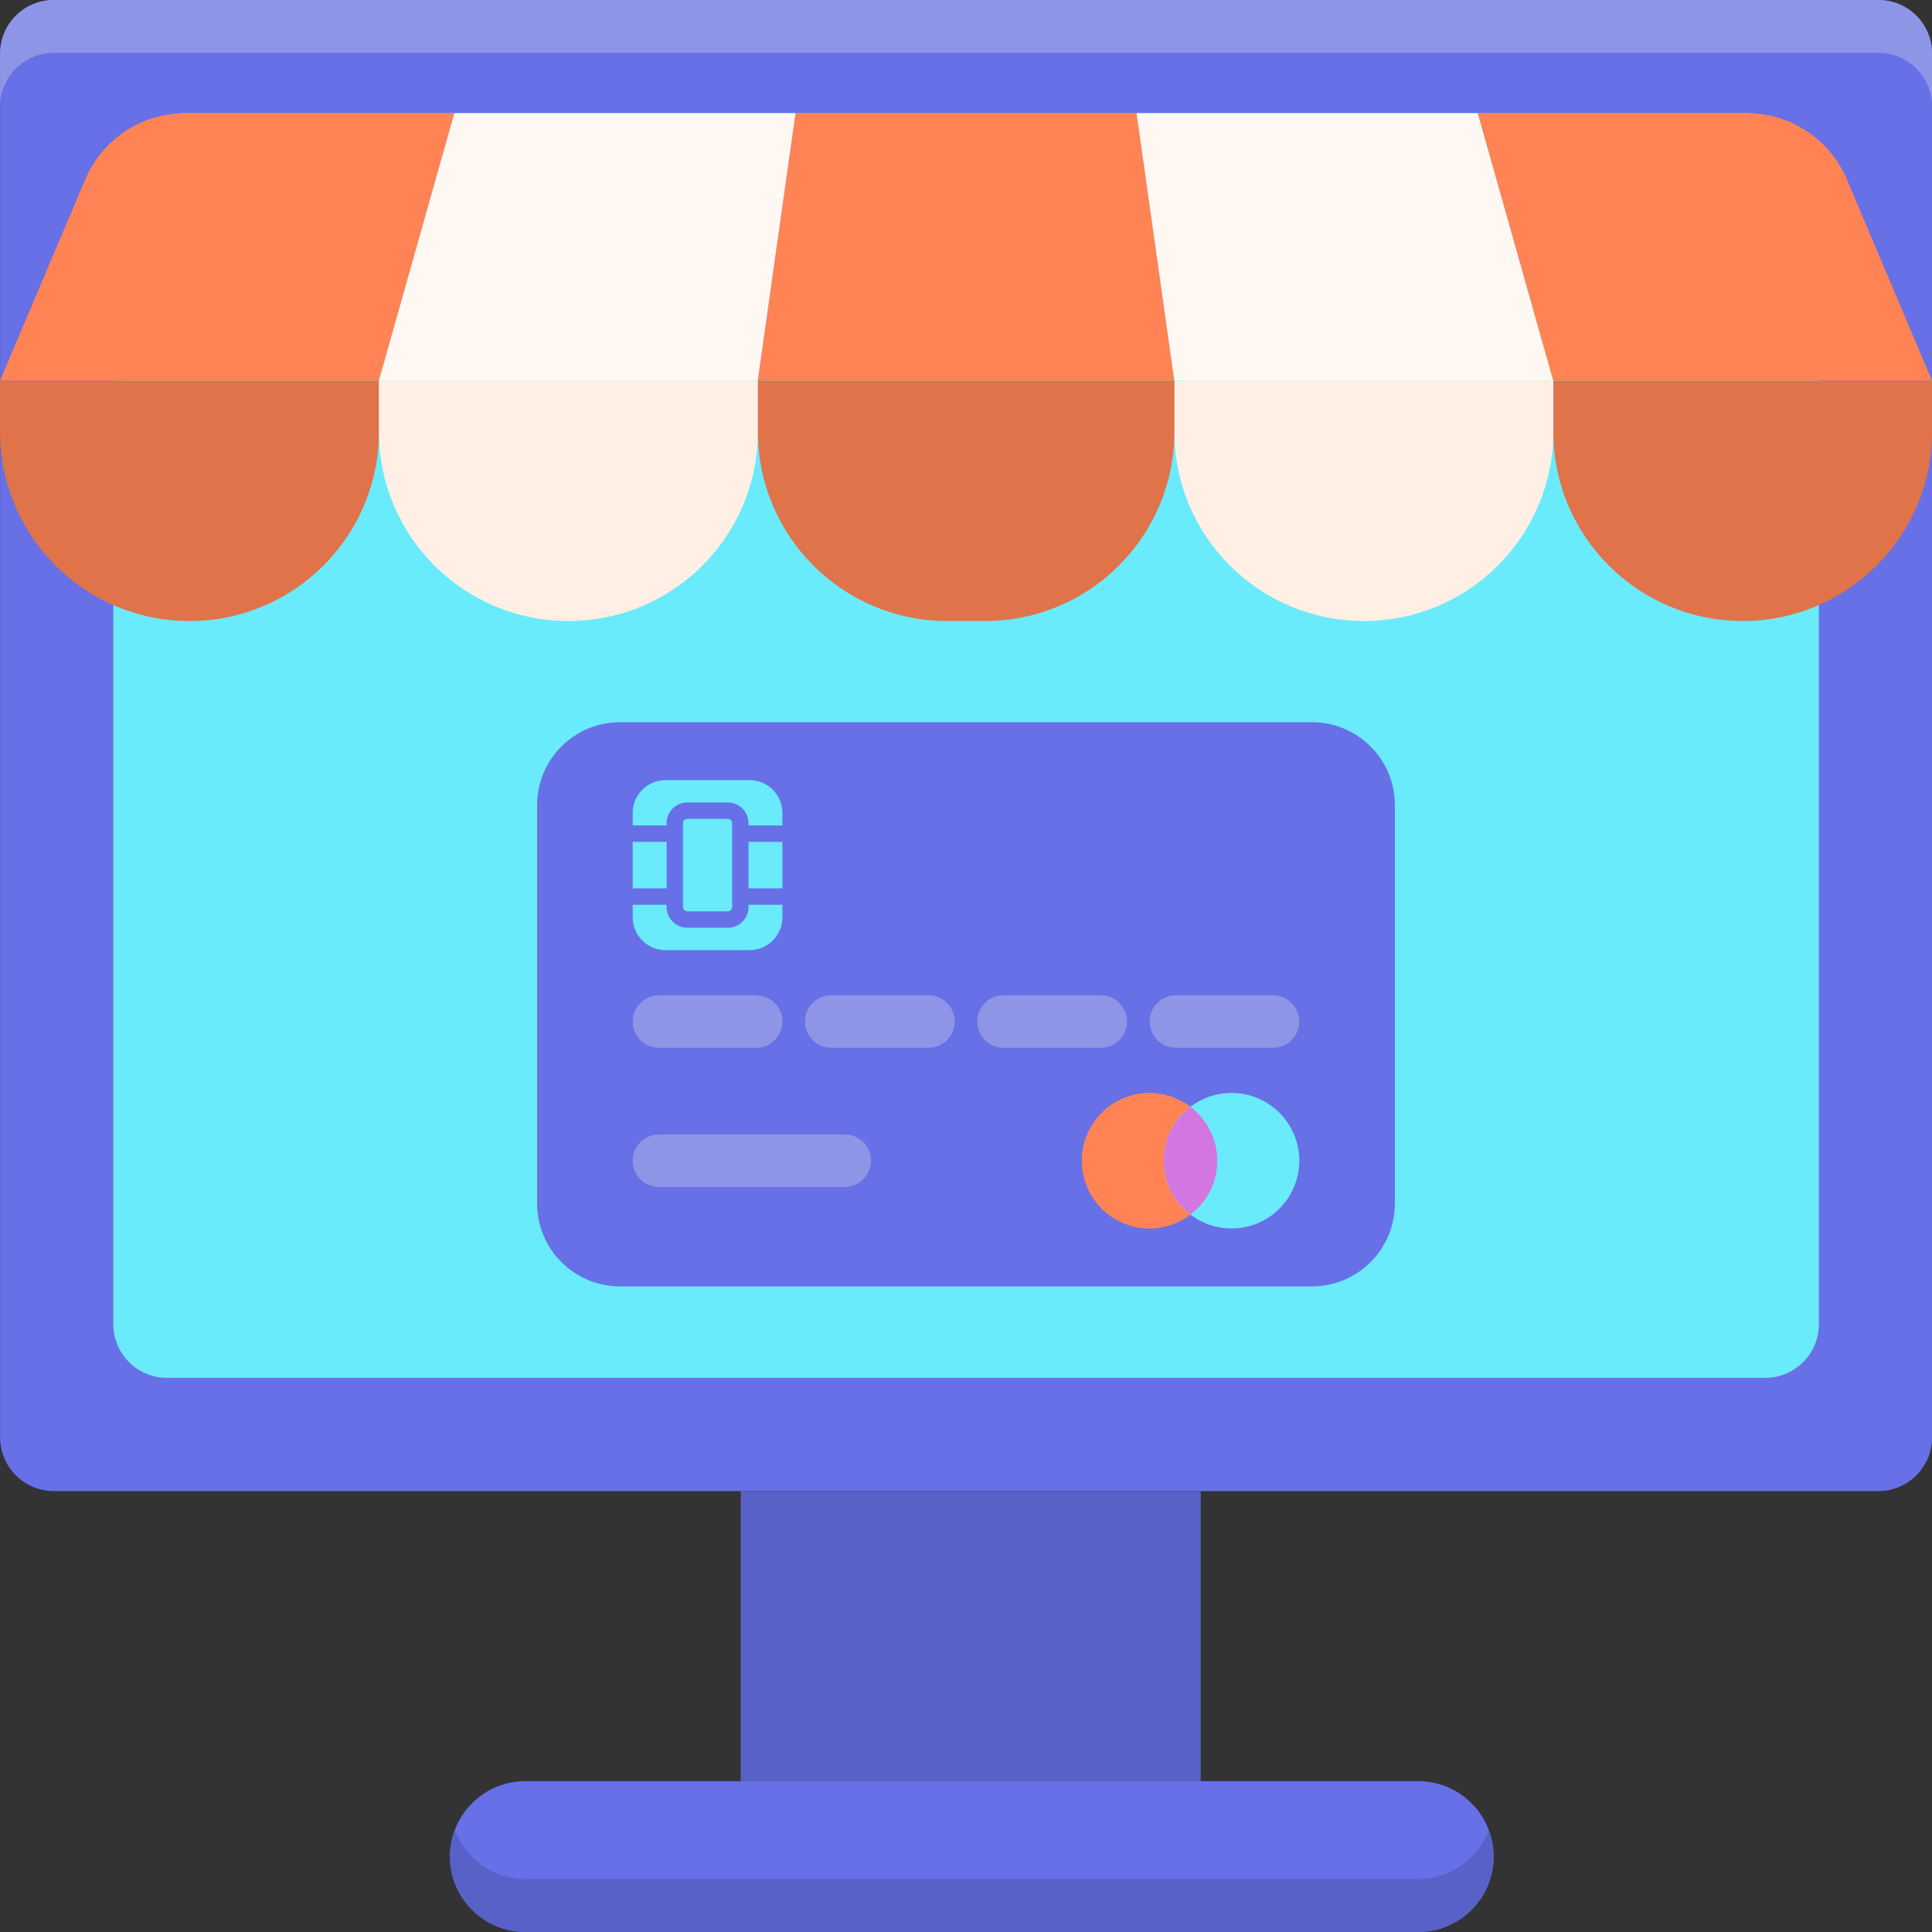 <svg xmlns="http://www.w3.org/2000/svg" xmlns:xlink="http://www.w3.org/1999/xlink" id="Layer_1" x="0px" y="0px" viewBox="0 0 256 256" style="enable-background:new 0 0 256 256;" xml:space="preserve"><rect x="0" y="0" width="256" height="256" fill="#333333" stroke="none"/><style type="text/css">	.st0{fill:#231F20;}	.st1{fill:#8F95E6;}	.st2{fill:#6770E6;}	.st3{fill:#333399;}	.st4{fill:#5861C7;}	.st5{fill:#FFE4D1;}	.st6{fill:#FFEFE4;}	.st7{fill:#4E56B0;}	.st8{fill:#9FA5FF;}	.st9{fill:#D476E2;}	.st10{fill:#EA82FA;}	.st11{fill:#FFF7F2;}	.st12{fill:#FF8354;}	.st13{fill:#FFAC8C;}	.st14{fill:#A1F1FC;}	.st15{fill:#EDD4C2;}	.st16{fill:#69EBFC;}	.st17{fill:#29297A;}	.st18{fill:#E0734A;}	.st19{fill:#C96742;}	.st20{fill:#B665C2;}	.st21{fill:#EDC09F;}	.st22{fill:#60D6E6;}	.st23{fill:#8CF2FF;}	.st24{fill:#C9F9FF;}	.st25{fill:#5FD4E3;}	.st26{fill:#58C3D1;}	.st27{fill:#5058B5;}	.st28{fill:#FFCDBA;}	.st29{fill:#A65DB3;}	.st30{fill:#C46541;}	.st31{fill:#A059AB;}	.st32{fill:#F7DDCA;}	.st33{fill:#9B56A6;}	.st34{fill:#53BAC7;}	.st35{fill:#C26440;}	.st36{fill:#9E58A8;}	.st37{fill:#4C53AB;}	.st38{fill:#DBC4B4;}</style><g>	<path class="st2" d="M248.897,197.574H7.129c-3.93,0-7.116-3.186-7.116-7.116V7.116C0.013,3.186,3.199,0,7.129,0h241.767  c3.93,0,7.116,3.186,7.116,7.116v183.342C256.013,194.388,252.827,197.574,248.897,197.574z"></path>	<path class="st1" d="M248.897,0H7.129c-3.93,0-7.116,3.186-7.116,7.116v7C0.013,10.186,3.199,7,7.129,7h241.768  c3.93,0,7.116,3.186,7.116,7.116v-7C256.013,3.186,252.827,0,248.897,0z"></path>	<path class="st16" d="M15.013,175.458V24.596c0-5.3,4.296-9.596,9.596-9.596h206.808c5.3,0,9.596,4.296,9.596,9.596v150.862  c0,3.93-3.186,7.116-7.116,7.116H22.129C18.199,182.574,15.013,179.388,15.013,175.458z"></path>	<rect x="98.151" y="197.574" class="st4" width="60.948" height="38.435"></rect>	<path class="st2" d="M187.918,256H69.617c-5.52,0-9.995-4.475-9.995-9.995v0c0-5.52,4.475-9.995,9.995-9.995h118.301  c5.52,0,9.995,4.475,9.995,9.995v0C197.913,251.525,193.438,256,187.918,256z"></path>	<path class="st4" d="M187.918,249H69.617c-4.287,0-7.933-2.704-9.353-6.495c-0.409,1.091-0.643,2.267-0.643,3.5v0  c0,5.52,4.475,9.995,9.995,9.995h118.301c5.52,0,9.995-4.475,9.995-9.995v0c0-1.233-0.234-2.409-0.643-3.5  C195.851,246.296,192.205,249,187.918,249z"></path>	<path class="st12" d="M24.534,15h35.679l-10,35.438H0l11.299-26.67C13.55,18.452,18.763,15,24.534,15z"></path>	<polygon class="st11" points="60.213,15 105.413,15 100.413,50.438 50.213,50.438  "></polygon>	<polygon class="st12" points="105.413,15 150.613,15 155.613,50.438 100.413,50.438  "></polygon>	<polygon class="st11" points="150.613,15 195.813,15 205.813,50.438 155.613,50.438  "></polygon>	<path class="st12" d="M195.813,15h35.672c5.775,0,10.99,3.456,13.239,8.775L256,50.438h-50.187L195.813,15z"></path>	<path class="st18" d="M25.12,82.288h-0.026C11.235,82.288,0,71.054,0,57.195v-6.757h50.213v6.757  C50.213,71.054,38.978,82.288,25.12,82.288z"></path>	<path class="st6" d="M75.332,82.288h-0.026c-13.859,0-25.093-11.235-25.093-25.093v-6.757h50.213v6.757  C100.426,71.054,89.191,82.288,75.332,82.288z"></path>	<path class="st6" d="M180.732,82.288h-0.026c-13.859,0-25.093-11.235-25.093-25.093v-6.757h50.213v6.757  C205.826,71.054,194.591,82.288,180.732,82.288z"></path>	<path class="st18" d="M230.92,82.288L230.92,82.288c-13.859,0-25.094-11.235-25.094-25.093v-6.757h50.187v6.757  C256.013,71.054,244.778,82.288,230.92,82.288z"></path>	<path class="st18" d="M130.52,82.288h-5c-13.859,0-25.093-11.235-25.093-25.093v-6.757h55.187v6.757  C155.613,71.054,144.378,82.288,130.52,82.288z"></path>	<path class="st2" d="M173.837,170.454H82.163c-6.071,0-10.993-4.922-10.993-10.993v-52.774c0-6.071,4.922-10.993,10.993-10.993  h91.673c6.071,0,10.993,4.922,10.993,10.993v52.774C184.83,165.532,179.908,170.454,173.837,170.454z"></path>	<path class="st16" d="M91.068,108.502c-0.31,0-0.572,0.262-0.572,0.573v11.113c0,0.311,0.262,0.573,0.572,0.573h5.373  c0.311,0,0.573-0.262,0.573-0.573v-11.113c0-0.311-0.262-0.573-0.573-0.573H91.068z"></path>	<rect x="83.837" y="111.549" class="st16" width="4.49" height="6.164"></rect>	<rect x="99.183" y="111.549" class="st16" width="4.49" height="6.164"></rect>	<path class="st16" d="M99.183,119.882v0.306c0,1.512-1.23,2.742-2.742,2.742h-5.373c-1.512,0-2.741-1.23-2.741-2.742v-0.306h-4.49  v1.666c0,2.4,1.946,4.346,4.346,4.346h11.145c2.4,0,4.346-1.946,4.346-4.346v-1.666H99.183z"></path>	<path class="st16" d="M99.327,103.368H88.182c-2.4,0-4.346,1.946-4.346,4.346v1.666h4.49v-0.306c0-1.512,1.23-2.742,2.741-2.742  h5.373c1.512,0,2.742,1.23,2.742,2.742v0.306h4.49v-1.666C103.673,105.314,101.727,103.368,99.327,103.368z"></path>	<path class="st1" d="M100.197,138.834H87.313c-1.912,0-3.476-1.564-3.476-3.476v0c0-1.912,1.564-3.476,3.476-3.476h12.884  c1.912,0,3.476,1.564,3.476,3.476v0C103.673,137.27,102.108,138.834,100.197,138.834z"></path>	<path class="st1" d="M111.932,157.277h-24.62c-1.912,0-3.476-1.564-3.476-3.476v0c0-1.912,1.564-3.476,3.476-3.476h24.62  c1.912,0,3.476,1.564,3.476,3.476v0C115.408,155.713,113.844,157.277,111.932,157.277z"></path>	<path class="st1" d="M123.027,138.834h-12.884c-1.912,0-3.476-1.564-3.476-3.476v0c0-1.912,1.564-3.476,3.476-3.476h12.884  c1.912,0,3.476,1.564,3.476,3.476v0C126.503,137.27,124.939,138.834,123.027,138.834z"></path>	<path class="st1" d="M145.857,138.834h-12.884c-1.912,0-3.476-1.564-3.476-3.476v0c0-1.912,1.564-3.476,3.476-3.476h12.884  c1.912,0,3.476,1.564,3.476,3.476v0C149.333,137.27,147.769,138.834,145.857,138.834z"></path>	<path class="st1" d="M168.688,138.834h-12.884c-1.912,0-3.476-1.564-3.476-3.476v0c0-1.912,1.564-3.476,3.476-3.476h12.884  c1.912,0,3.476,1.564,3.476,3.476v0C172.163,137.27,170.599,138.834,168.688,138.834z"></path>	<circle class="st12" cx="152.315" cy="153.801" r="8.978"></circle>	<circle class="st16" cx="163.185" cy="153.801" r="8.978"></circle>	<path class="st9" d="M154.207,153.801c0,2.913,1.393,5.494,3.543,7.134c2.15-1.64,3.543-4.221,3.543-7.134  s-1.393-5.494-3.543-7.134C155.601,148.307,154.207,150.888,154.207,153.801z"></path></g></svg>